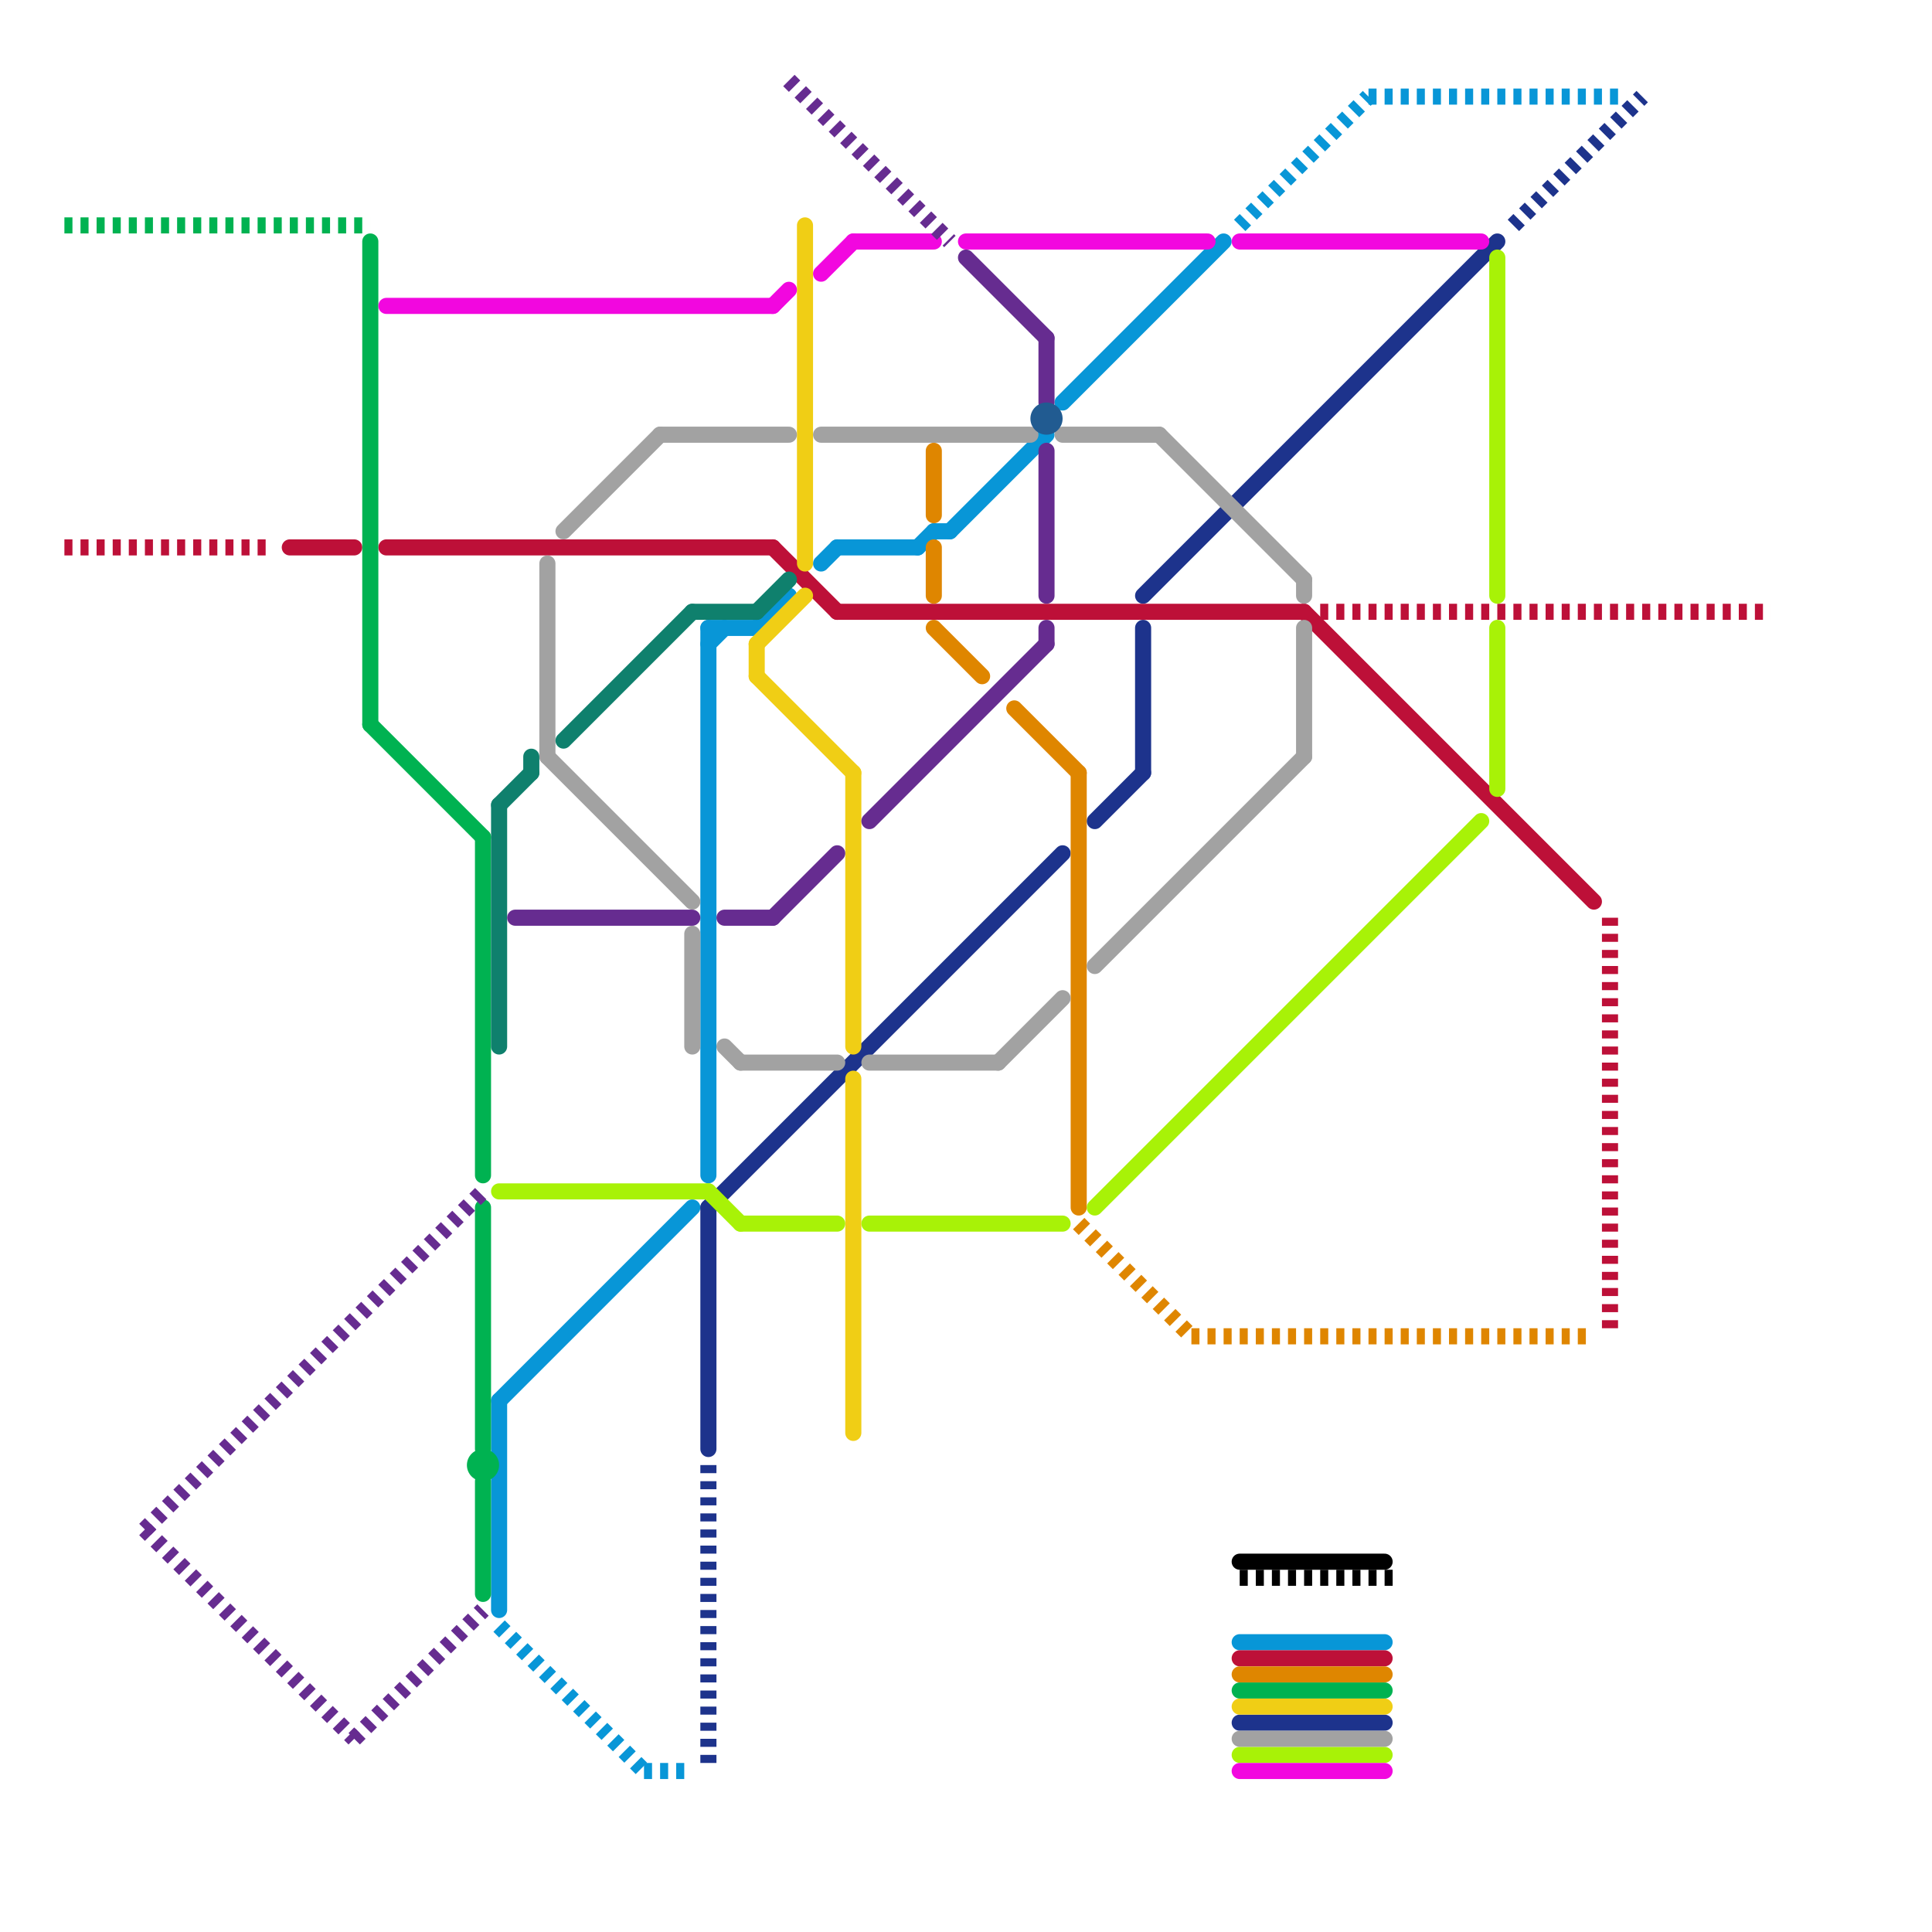 
<svg version="1.1" xmlns="http://www.w3.org/2000/svg" viewBox="0 0 120 120">
<style>text { font: 1px Helvetica; font-weight: 600; white-space: pre; dominant-baseline: central; } line { stroke-width: 1; fill: none; stroke-linecap: round; stroke-linejoin: round; } .c0 { stroke: #0896d7 } .c1 { stroke: #1d338c } .c2 { stroke: #bd1038 } .c3 { stroke: #00b251 } .c4 { stroke: #df8600 } .c5 { stroke: #f0ce15 } .c6 { stroke: #a8f207 } .c7 { stroke: #f207df } .c8 { stroke: #a2a2a2 } .c9 { stroke: #0f806d } .c10 { stroke: #662c90 } .c11 { stroke: #215b91 } .c12 { stroke: #000000 } .w1 { stroke-width: 1; }.l2 { stroke-dasharray: .5 .5; stroke-linecap: butt; }</style><defs><g id="ct-xf"><circle r="0.5" fill="#fff" stroke="#000" stroke-width="0.2"/></g><g id="ct"><circle r="0.5" fill="#fff" stroke="#000" stroke-width="0.1"/></g></defs><line class="c0 " x1="58" y1="33" x2="59" y2="33"/><line class="c0 " x1="52" y1="34" x2="57" y2="34"/><line class="c0 " x1="44" y1="39" x2="47" y2="39"/><line class="c0 " x1="44" y1="39" x2="44" y2="73"/><line class="c0 " x1="31" y1="87" x2="43" y2="75"/><line class="c0 " x1="31" y1="87" x2="31" y2="100"/><line class="c0 " x1="57" y1="34" x2="58" y2="33"/><line class="c0 " x1="66" y1="25" x2="76" y2="15"/><line class="c0 " x1="44" y1="40" x2="45" y2="39"/><line class="c0 " x1="47" y1="39" x2="49" y2="37"/><line class="c0 " x1="51" y1="35" x2="52" y2="34"/><line class="c0 " x1="59" y1="33" x2="65" y2="27"/><line class="c0 " x1="77" y1="102" x2="86" y2="102"/><line class="c0 l2" x1="85" y1="6" x2="101" y2="6"/><line class="c0 l2" x1="31" y1="101" x2="40" y2="110"/><line class="c0 l2" x1="77" y1="14" x2="85" y2="6"/><line class="c0 l2" x1="40" y1="110" x2="43" y2="110"/><line class="c1 " x1="77" y1="107" x2="86" y2="107"/><line class="c1 " x1="71" y1="37" x2="93" y2="15"/><line class="c1 " x1="44" y1="75" x2="66" y2="53"/><line class="c1 " x1="71" y1="39" x2="71" y2="48"/><line class="c1 " x1="68" y1="51" x2="71" y2="48"/><line class="c1 " x1="44" y1="75" x2="44" y2="90"/><line class="c1 l2" x1="44" y1="91" x2="44" y2="110"/><line class="c1 l2" x1="94" y1="14" x2="102" y2="6"/><line class="c2 " x1="81" y1="38" x2="99" y2="56"/><line class="c2 " x1="48" y1="34" x2="52" y2="38"/><line class="c2 " x1="52" y1="38" x2="81" y2="38"/><line class="c2 " x1="24" y1="34" x2="48" y2="34"/><line class="c2 " x1="18" y1="34" x2="22" y2="34"/><line class="c2 " x1="77" y1="103" x2="86" y2="103"/><line class="c2 l2" x1="4" y1="34" x2="17" y2="34"/><line class="c2 l2" x1="100" y1="57" x2="100" y2="83"/><line class="c2 l2" x1="82" y1="38" x2="110" y2="38"/><line class="c3 " x1="30" y1="75" x2="30" y2="90"/><line class="c3 " x1="77" y1="105" x2="86" y2="105"/><line class="c3 " x1="30" y1="92" x2="30" y2="99"/><line class="c3 " x1="23" y1="15" x2="23" y2="45"/><line class="c3 " x1="30" y1="52" x2="30" y2="73"/><line class="c3 " x1="23" y1="45" x2="30" y2="52"/><line class="c3 l2" x1="4" y1="14" x2="23" y2="14"/><circle cx="30" cy="91" r="1" fill="#00b251" /><line class="c4 " x1="58" y1="34" x2="58" y2="37"/><line class="c4 " x1="58" y1="28" x2="58" y2="32"/><line class="c4 " x1="67" y1="48" x2="67" y2="75"/><line class="c4 " x1="77" y1="104" x2="86" y2="104"/><line class="c4 " x1="63" y1="44" x2="67" y2="48"/><line class="c4 " x1="58" y1="39" x2="61" y2="42"/><line class="c4 l2" x1="74" y1="83" x2="99" y2="83"/><line class="c4 l2" x1="67" y1="76" x2="74" y2="83"/><line class="c5 " x1="77" y1="106" x2="86" y2="106"/><line class="c5 " x1="53" y1="67" x2="53" y2="89"/><line class="c5 " x1="50" y1="14" x2="50" y2="35"/><line class="c5 " x1="47" y1="40" x2="50" y2="37"/><line class="c5 " x1="47" y1="42" x2="53" y2="48"/><line class="c5 " x1="53" y1="48" x2="53" y2="65"/><line class="c5 " x1="47" y1="40" x2="47" y2="42"/><line class="c6 " x1="54" y1="76" x2="66" y2="76"/><line class="c6 " x1="93" y1="39" x2="93" y2="49"/><line class="c6 " x1="93" y1="16" x2="93" y2="37"/><line class="c6 " x1="31" y1="74" x2="44" y2="74"/><line class="c6 " x1="44" y1="74" x2="46" y2="76"/><line class="c6 " x1="68" y1="75" x2="92" y2="51"/><line class="c6 " x1="77" y1="109" x2="86" y2="109"/><line class="c6 " x1="46" y1="76" x2="52" y2="76"/><line class="c7 " x1="77" y1="110" x2="86" y2="110"/><line class="c7 " x1="77" y1="15" x2="92" y2="15"/><line class="c7 " x1="60" y1="15" x2="75" y2="15"/><line class="c7 " x1="48" y1="19" x2="49" y2="18"/><line class="c7 " x1="24" y1="19" x2="48" y2="19"/><line class="c7 " x1="53" y1="15" x2="58" y2="15"/><line class="c7 " x1="51" y1="17" x2="53" y2="15"/><line class="c8 " x1="34" y1="35" x2="34" y2="47"/><line class="c8 " x1="46" y1="66" x2="52" y2="66"/><line class="c8 " x1="54" y1="66" x2="62" y2="66"/><line class="c8 " x1="43" y1="58" x2="43" y2="65"/><line class="c8 " x1="35" y1="33" x2="41" y2="27"/><line class="c8 " x1="81" y1="36" x2="81" y2="37"/><line class="c8 " x1="62" y1="66" x2="66" y2="62"/><line class="c8 " x1="81" y1="39" x2="81" y2="47"/><line class="c8 " x1="51" y1="27" x2="64" y2="27"/><line class="c8 " x1="41" y1="27" x2="49" y2="27"/><line class="c8 " x1="66" y1="27" x2="72" y2="27"/><line class="c8 " x1="72" y1="27" x2="81" y2="36"/><line class="c8 " x1="68" y1="60" x2="81" y2="47"/><line class="c8 " x1="77" y1="108" x2="86" y2="108"/><line class="c8 " x1="34" y1="47" x2="43" y2="56"/><line class="c8 " x1="45" y1="65" x2="46" y2="66"/><line class="c9 " x1="43" y1="38" x2="47" y2="38"/><line class="c9 " x1="31" y1="50" x2="31" y2="65"/><line class="c9 " x1="35" y1="46" x2="43" y2="38"/><line class="c9 " x1="47" y1="38" x2="49" y2="36"/><line class="c9 " x1="33" y1="47" x2="33" y2="48"/><line class="c9 " x1="31" y1="50" x2="33" y2="48"/><line class="c10 l2" x1="22" y1="108" x2="30" y2="100"/><line class="c10 l2" x1="49" y1="5" x2="59" y2="15"/><line class="c10 l2" x1="9" y1="95" x2="30" y2="74"/><line class="c10 l2" x1="9" y1="95" x2="22" y2="108"/><line class="c10 " x1="65" y1="39" x2="65" y2="40"/><line class="c10 " x1="54" y1="51" x2="65" y2="40"/><line class="c10 " x1="65" y1="28" x2="65" y2="37"/><line class="c10 " x1="48" y1="57" x2="52" y2="53"/><line class="c10 " x1="60" y1="16" x2="65" y2="21"/><line class="c10 " x1="65" y1="21" x2="65" y2="25"/><line class="c10 " x1="32" y1="57" x2="43" y2="57"/><line class="c10 " x1="45" y1="57" x2="48" y2="57"/><circle cx="65" cy="26" r="1" fill="#215b91" /><line class="c12 " x1="77" y1="97" x2="86" y2="97"/><line class="c12 l2" x1="77" y1="98" x2="87" y2="98"/>
</svg>
